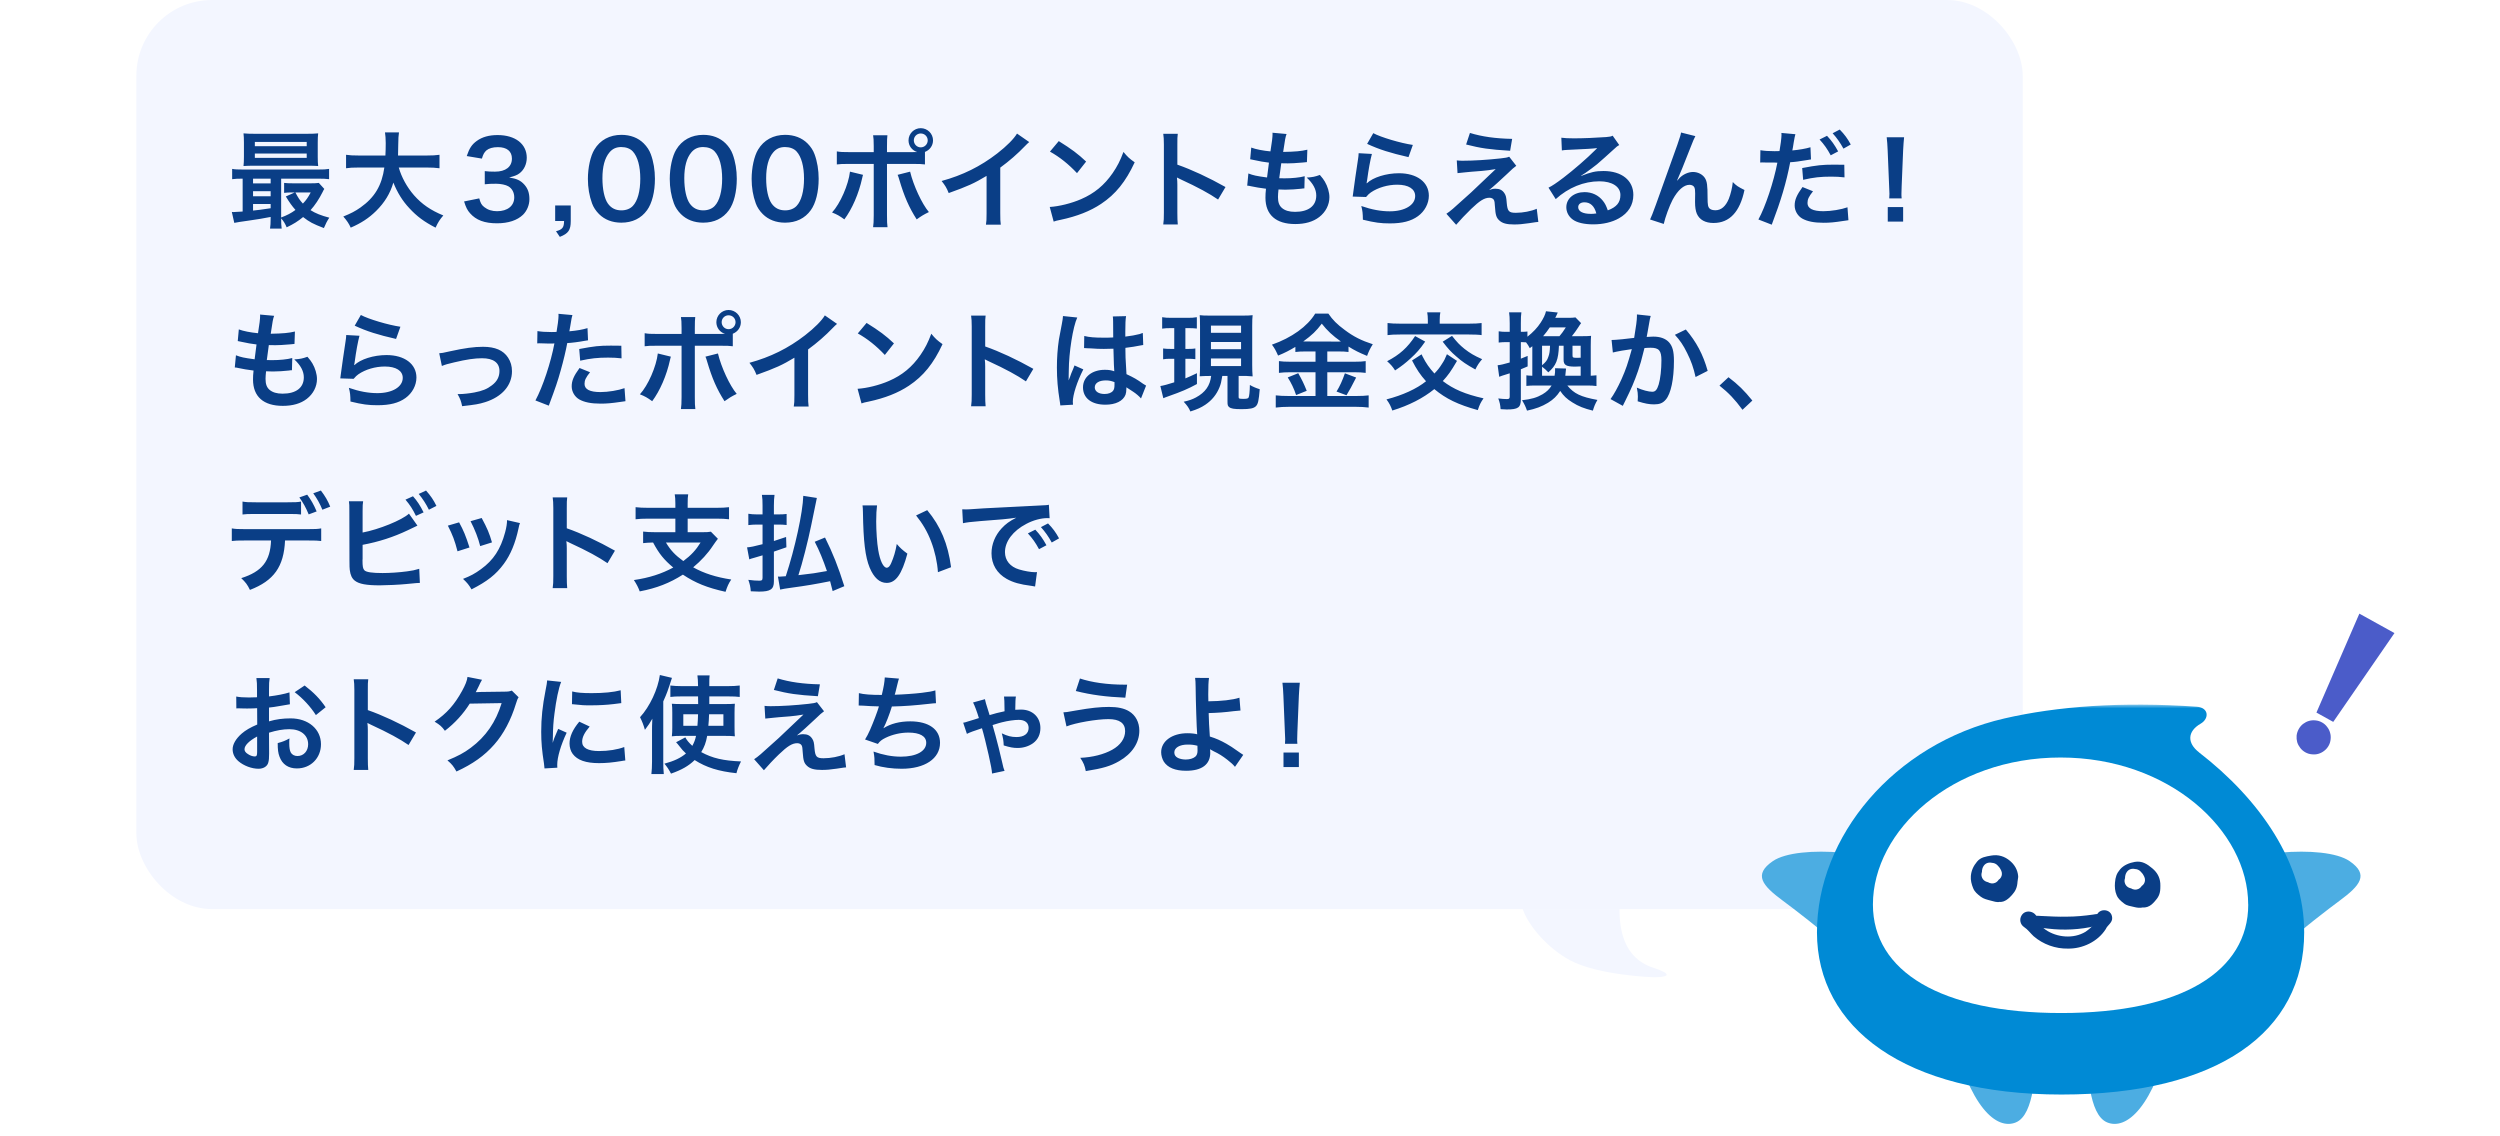 <svg width="330" height="150" viewBox="0 0 330 150" fill="none" xmlns="http://www.w3.org/2000/svg">
<rect x="0" y="0" width="330" height="150" fill="#333333" stroke="none"/>
<g clip-path="url(#clip0_418_2819)">
<rect width="330" height="150" fill="white"/>
<rect x="18" width="249" height="120" rx="10" fill="#F3F6FF"/>
<path d="M35.726 28.762V28.636C34.396 28.888 34.396 28.888 32.884 29.112C31.764 29.266 31.274 29.35 30.924 29.42L30.602 27.978C30.7 27.992 30.756 27.992 30.826 27.992C31.05 27.992 31.442 27.964 32.03 27.922V23.582C31.414 23.582 31.064 23.596 30.644 23.652V22.294C31.022 22.364 31.386 22.378 32.086 22.378H41.984C42.698 22.378 43.048 22.364 43.44 22.294V23.652C42.992 23.596 42.656 23.582 41.97 23.582H37.112V28.706C37.84 28.44 38.47 28.118 39.002 27.712C38.512 27.152 38.232 26.76 37.728 25.934L38.918 25.402H38.554C38.106 25.402 37.854 25.416 37.504 25.458V24.142C37.826 24.184 38.106 24.198 38.68 24.198H41.032C41.508 24.198 41.858 24.184 42.082 24.142L42.81 24.94C42.712 25.08 42.684 25.136 42.586 25.346C42.124 26.27 41.564 27.11 40.99 27.74C41.62 28.146 42.39 28.454 43.468 28.734C43.188 29.154 42.964 29.588 42.754 30.106C41.27 29.532 40.878 29.322 40.01 28.65C39.31 29.224 38.75 29.574 37.84 30.008C37.658 29.56 37.42 29.154 37.112 28.832C37.112 29.406 37.126 29.812 37.182 30.176H35.642C35.698 29.84 35.726 29.462 35.726 28.762ZM35.726 27.488V26.928H33.402V27.796C34.088 27.726 34.41 27.684 35.726 27.488ZM35.726 25.906V25.234H33.402V25.906H35.726ZM35.726 24.212V23.582H33.402V24.212H35.726ZM41.018 25.402H38.988C39.366 26.116 39.562 26.424 39.982 26.872C40.416 26.424 40.654 26.074 41.018 25.402ZM41.942 18.822V20.698C41.942 21.244 41.956 21.58 41.998 21.916C41.676 21.888 41.172 21.874 40.696 21.874H33.584C32.954 21.874 32.576 21.888 32.142 21.916C32.184 21.566 32.198 21.216 32.198 20.712V18.822C32.198 18.304 32.184 17.954 32.142 17.604C32.604 17.646 32.982 17.66 33.626 17.66H40.514C41.158 17.66 41.522 17.646 41.998 17.604C41.956 17.94 41.942 18.276 41.942 18.822ZM33.64 18.738V19.298H40.486V18.738H33.64ZM33.64 20.264V20.838H40.486V20.264H33.64ZM56.264 22.112H52.638C52.988 23.372 53.73 24.73 54.654 25.78C55.69 26.956 56.852 27.754 58.518 28.44C58.042 29 57.846 29.294 57.496 30.05C55.998 29.28 55.032 28.566 54.038 27.488C53.128 26.522 52.442 25.402 51.924 24.1C51.504 25.542 50.762 26.746 49.642 27.852C48.69 28.79 47.682 29.448 46.296 30.05C46.058 29.518 45.764 29.084 45.316 28.58C46.324 28.174 46.884 27.88 47.584 27.39C49.46 26.06 50.398 24.492 50.734 22.112H47.43C46.548 22.112 46.142 22.14 45.68 22.21V20.432C46.114 20.502 46.618 20.53 47.444 20.53H50.874C50.902 19.83 50.916 19.606 50.916 18.878C50.916 18.29 50.874 17.87 50.818 17.478H52.666C52.596 17.968 52.582 18.178 52.568 19.116C52.568 19.69 52.554 20.012 52.54 20.53H56.25C57.048 20.53 57.538 20.502 58.014 20.432V22.21C57.454 22.14 57.034 22.112 56.264 22.112ZM61.259 26.592L63.261 26.186C63.443 26.844 63.569 27.054 63.919 27.334C64.381 27.698 64.941 27.88 65.613 27.88C66.999 27.88 67.881 27.166 67.881 26.06C67.881 25.416 67.601 24.884 67.097 24.59C66.761 24.394 66.103 24.254 65.487 24.254C64.871 24.254 64.465 24.268 63.989 24.324V22.588C64.437 22.644 64.745 22.658 65.347 22.658C66.747 22.658 67.573 22.014 67.573 20.936C67.573 19.97 66.915 19.424 65.725 19.424C65.039 19.424 64.535 19.578 64.199 19.858C63.919 20.124 63.779 20.362 63.611 20.936L61.609 20.6C61.959 19.564 62.281 19.074 62.939 18.598C63.653 18.08 64.563 17.828 65.683 17.828C68.021 17.828 69.533 19.004 69.533 20.824C69.533 21.664 69.169 22.434 68.567 22.882C68.259 23.12 67.951 23.232 67.209 23.428C68.203 23.582 68.721 23.82 69.211 24.366C69.673 24.884 69.883 25.472 69.883 26.298C69.883 27.054 69.561 27.824 69.043 28.342C68.273 29.084 67.097 29.476 65.599 29.476C63.961 29.476 62.841 29.056 62.043 28.146C61.693 27.754 61.511 27.39 61.259 26.592ZM75.34 27.124V29.168C75.34 30.372 75.032 30.82 73.898 31.268L73.394 30.526C74.248 30.288 74.444 30.036 74.458 29.168H73.282V27.124H75.34ZM82.012 29.392C80.822 29.392 79.814 29 79.072 28.258C78.652 27.838 78.33 27.348 78.148 26.844C77.784 25.85 77.602 24.758 77.602 23.624C77.602 22.14 77.938 20.6 78.456 19.746C79.212 18.486 80.472 17.8 82.026 17.8C83.216 17.8 84.238 18.192 84.98 18.934C85.4 19.354 85.722 19.844 85.904 20.348C86.268 21.328 86.45 22.448 86.45 23.596C86.45 25.318 86.072 26.83 85.414 27.74C84.63 28.832 83.468 29.392 82.012 29.392ZM82.026 27.768C82.642 27.768 83.188 27.558 83.538 27.18C84.168 26.522 84.518 25.22 84.518 23.582C84.518 21.958 84.168 20.684 83.538 19.998C83.202 19.62 82.642 19.41 82.012 19.41C81.34 19.41 80.85 19.634 80.444 20.124C79.828 20.852 79.52 22 79.52 23.526C79.52 24.996 79.786 26.214 80.234 26.858C80.668 27.474 81.256 27.768 82.026 27.768ZM92.818 29.392C91.628 29.392 90.62 29 89.878 28.258C89.458 27.838 89.136 27.348 88.954 26.844C88.59 25.85 88.408 24.758 88.408 23.624C88.408 22.14 88.744 20.6 89.262 19.746C90.018 18.486 91.278 17.8 92.832 17.8C94.022 17.8 95.044 18.192 95.786 18.934C96.206 19.354 96.528 19.844 96.71 20.348C97.074 21.328 97.256 22.448 97.256 23.596C97.256 25.318 96.878 26.83 96.22 27.74C95.436 28.832 94.274 29.392 92.818 29.392ZM92.832 27.768C93.448 27.768 93.994 27.558 94.344 27.18C94.974 26.522 95.324 25.22 95.324 23.582C95.324 21.958 94.974 20.684 94.344 19.998C94.008 19.62 93.448 19.41 92.818 19.41C92.146 19.41 91.656 19.634 91.25 20.124C90.634 20.852 90.326 22 90.326 23.526C90.326 24.996 90.592 26.214 91.04 26.858C91.474 27.474 92.062 27.768 92.832 27.768ZM103.625 29.392C102.435 29.392 101.427 29 100.685 28.258C100.265 27.838 99.943 27.348 99.761 26.844C99.397 25.85 99.215 24.758 99.215 23.624C99.215 22.14 99.551 20.6 100.069 19.746C100.825 18.486 102.085 17.8 103.639 17.8C104.829 17.8 105.851 18.192 106.593 18.934C107.013 19.354 107.335 19.844 107.517 20.348C107.881 21.328 108.063 22.448 108.063 23.596C108.063 25.318 107.685 26.83 107.027 27.74C106.243 28.832 105.081 29.392 103.625 29.392ZM103.639 27.768C104.255 27.768 104.801 27.558 105.151 27.18C105.781 26.522 106.131 25.22 106.131 23.582C106.131 21.958 105.781 20.684 105.151 19.998C104.815 19.62 104.255 19.41 103.625 19.41C102.953 19.41 102.463 19.634 102.057 20.124C101.441 20.852 101.133 22 101.133 23.526C101.133 24.996 101.399 26.214 101.847 26.858C102.281 27.474 102.869 27.768 103.639 27.768ZM117.083 20.082H120.289C120.583 20.082 120.723 20.082 121.059 20.068C120.373 19.844 119.925 19.242 119.925 18.528C119.925 17.646 120.653 16.918 121.535 16.918C122.431 16.918 123.159 17.646 123.159 18.528C123.159 19.214 122.739 19.802 122.095 20.054V21.706C121.633 21.65 121.423 21.636 120.317 21.636H117.083V28.426C117.083 29.196 117.097 29.616 117.153 29.994H115.249C115.305 29.616 115.333 29.196 115.333 28.412V21.636H112.225C111.133 21.636 110.923 21.65 110.461 21.706V19.984C110.951 20.068 111.217 20.082 112.253 20.082H115.333V19.298C115.333 18.5 115.305 18.192 115.249 17.856H117.139C117.097 18.234 117.083 18.444 117.083 19.34V20.082ZM121.535 17.618C121.031 17.618 120.625 18.024 120.625 18.528C120.625 19.032 121.031 19.452 121.535 19.452C122.053 19.452 122.459 19.032 122.459 18.528C122.459 18.024 122.053 17.618 121.535 17.618ZM112.197 22.658L113.919 23.078C113.891 23.162 113.877 23.246 113.863 23.274C113.863 23.302 113.835 23.386 113.807 23.512C113.359 25.57 112.477 27.586 111.455 28.958C110.797 28.482 110.503 28.314 109.831 28.048C110.909 26.886 112.001 24.38 112.197 22.658ZM118.483 23.078L120.135 22.658C120.569 24.478 121.689 26.9 122.613 27.992C121.899 28.342 121.633 28.51 121.003 28.958C119.995 27.39 119.365 25.948 118.707 23.722C118.595 23.344 118.581 23.288 118.483 23.078ZM134.246 17.632L135.856 18.752C135.618 18.962 135.548 19.018 135.338 19.242C134.288 20.334 133.238 21.244 132.034 22.126V28.104C132.034 28.874 132.048 29.28 132.104 29.658H130.144C130.214 29.252 130.228 28.972 130.228 28.146V23.218C128.59 24.198 127.806 24.562 125.23 25.486C124.936 24.758 124.782 24.52 124.292 23.89C127.064 23.134 129.416 21.972 131.642 20.25C132.888 19.284 133.84 18.318 134.246 17.632ZM138.594 20.012L139.756 18.626C141.422 19.662 142.29 20.306 143.368 21.328L142.164 22.854C141.044 21.664 139.896 20.74 138.594 20.012ZM139.084 29.252L138.566 27.32C139.77 27.25 141.436 26.844 142.71 26.284C144.46 25.528 145.762 24.45 146.868 22.854C147.484 21.958 147.876 21.188 148.296 20.054C148.842 20.712 149.066 20.922 149.78 21.426C148.59 23.988 147.26 25.64 145.342 26.914C143.914 27.866 142.178 28.552 140.008 29.014C139.448 29.126 139.406 29.14 139.084 29.252ZM155.467 29.63H153.549C153.619 29.182 153.633 28.804 153.633 28.062V19.088C153.633 18.402 153.605 18.038 153.549 17.66H155.467C155.411 18.08 155.411 18.262 155.411 19.13V21.734C157.329 22.406 159.527 23.428 161.767 24.688L160.787 26.34C159.625 25.542 158.169 24.744 155.831 23.666C155.509 23.512 155.467 23.498 155.355 23.428C155.397 23.82 155.411 23.988 155.411 24.38V28.076C155.411 28.804 155.425 29.168 155.467 29.63ZM164.632 24.506L164.786 22.896C165.43 23.148 165.822 23.232 167.25 23.428C167.306 22.924 167.432 21.986 167.502 21.468C166.676 21.356 166.452 21.328 165.5 21.118C165.304 21.076 165.234 21.062 165.024 21.02L165.164 19.48C165.752 19.704 166.746 19.9 167.698 19.984C167.894 18.808 167.978 18.08 167.978 17.66C167.978 17.618 167.978 17.59 167.964 17.52L169.826 17.688C169.672 18.122 169.63 18.332 169.378 20.054C170.96 20.026 171.772 19.956 172.57 19.76L172.514 21.398C172.332 21.412 172.262 21.426 171.954 21.454C170.946 21.538 170.498 21.566 169.994 21.566C169.854 21.566 169.728 21.566 169.126 21.552C168.986 22.574 168.944 22.854 168.86 23.526C169.28 23.54 169.392 23.54 169.546 23.54C170.54 23.54 171.548 23.442 172.22 23.26L172.178 24.87C172.038 24.87 171.996 24.87 171.758 24.912C171.142 24.982 170.316 25.038 169.658 25.038C169.434 25.038 169.308 25.038 168.762 25.01C168.72 25.388 168.692 25.752 168.692 26.004C168.692 26.69 168.846 27.124 169.21 27.446C169.616 27.796 170.176 27.964 170.946 27.964C172.724 27.964 173.746 27.18 173.746 25.808C173.746 24.996 173.326 24.212 172.486 23.442C173.27 23.386 173.564 23.33 174.222 23.092C174.572 23.498 174.726 23.708 174.88 23.974C175.244 24.59 175.482 25.388 175.482 26.032C175.482 27.026 174.992 27.992 174.138 28.65C173.34 29.266 172.29 29.574 170.974 29.574C168.426 29.574 167.04 28.356 167.04 26.102C167.04 25.738 167.054 25.388 167.11 24.912C166.27 24.8 165.724 24.716 165.164 24.59C164.87 24.52 164.828 24.52 164.632 24.506ZM180.461 18.99L181.273 17.576C182.239 18.108 184.913 18.906 186.495 19.13L185.921 20.74C183.527 20.194 182.057 19.732 180.461 18.99ZM179.341 20.222L181.091 20.32C180.881 21.09 180.643 22.392 180.461 23.764C180.433 23.96 180.433 23.96 180.391 24.17L180.419 24.198C181.231 23.414 182.967 22.868 184.661 22.868C187.041 22.868 188.609 24.044 188.609 25.836C188.609 26.858 188.063 27.894 187.167 28.538C186.257 29.196 185.095 29.49 183.471 29.49C182.267 29.49 181.497 29.392 179.901 29C179.887 28.132 179.859 27.852 179.691 27.194C181.063 27.67 182.267 27.894 183.457 27.894C185.431 27.894 186.803 27.068 186.803 25.878C186.803 24.94 185.921 24.38 184.437 24.38C183.191 24.38 181.889 24.758 180.951 25.402C180.699 25.584 180.615 25.668 180.321 26.004L178.557 25.948C178.599 25.696 178.599 25.64 178.669 25.108C178.781 24.24 179.005 22.686 179.257 21.034C179.313 20.698 179.327 20.53 179.341 20.222ZM193.527 19.074L194.031 17.548C195.613 18.038 197.433 18.29 199.603 18.332L199.337 19.9C196.551 19.732 195.459 19.564 193.527 19.074ZM192.393 22.854L192.295 21.174C192.673 21.216 192.813 21.216 193.121 21.216C194.479 21.216 196.341 21.104 198.091 20.908C198.721 20.838 198.973 20.796 199.211 20.684L200.149 21.888C199.883 22.07 199.589 22.322 198.959 22.938C198.203 23.666 196.999 24.744 196.565 25.08C196.915 24.954 197.097 24.912 197.419 24.912C197.951 24.912 198.315 25.094 198.581 25.5C198.777 25.808 198.833 26.004 198.889 26.788C198.987 27.894 199.169 28.09 200.093 28.09C201.031 28.09 202.123 27.88 202.851 27.558L203.061 29.294C202.823 29.308 202.739 29.322 201.829 29.462C200.975 29.588 200.471 29.63 199.869 29.63C198.875 29.63 198.315 29.476 197.909 29.098C197.517 28.734 197.405 28.398 197.335 27.292C197.307 26.76 197.279 26.564 197.195 26.396C197.097 26.214 196.873 26.102 196.607 26.102C195.949 26.102 195.319 26.494 194.185 27.586C193.471 28.272 192.715 29.084 192.211 29.672L190.923 28.216C191.539 27.796 191.539 27.796 194.171 25.416C194.493 25.122 194.745 24.884 195.795 23.876C196.173 23.512 196.719 22.994 197.433 22.322C196.635 22.448 196.271 22.504 195.613 22.56C195.417 22.574 195.417 22.574 194.199 22.672C193.933 22.7 193.933 22.7 193.471 22.742C192.953 22.784 192.855 22.798 192.393 22.854ZM208.7 23.19L208.728 23.218C210.002 22.714 210.618 22.574 211.668 22.574C214.062 22.574 215.602 23.806 215.602 25.724C215.602 27.054 214.944 28.118 213.698 28.818C212.788 29.336 211.598 29.616 210.31 29.616C209.134 29.616 208.154 29.392 207.594 28.972C207.062 28.58 206.754 27.992 206.754 27.362C206.754 26.2 207.762 25.36 209.162 25.36C210.142 25.36 210.996 25.766 211.584 26.508C211.864 26.858 212.018 27.166 212.228 27.768C213.39 27.334 213.894 26.732 213.894 25.738C213.894 24.646 212.816 23.932 211.122 23.932C209.078 23.932 207.034 24.758 205.354 26.284L204.402 24.772C204.892 24.534 205.452 24.156 206.376 23.456C207.678 22.462 209.498 20.894 210.562 19.816C210.59 19.788 210.73 19.648 210.814 19.564L210.8 19.55C210.268 19.62 209.372 19.676 206.838 19.788C206.53 19.802 206.432 19.816 206.166 19.858L206.096 18.178C206.572 18.234 206.978 18.262 207.748 18.262C208.938 18.262 210.646 18.192 212.004 18.094C212.494 18.052 212.648 18.024 212.872 17.912L213.74 19.144C213.502 19.27 213.404 19.354 213.012 19.718C212.312 20.362 211.29 21.272 210.814 21.678C210.562 21.888 209.554 22.644 209.274 22.826C208.924 23.064 208.924 23.064 208.7 23.19ZM210.716 28.174C210.464 27.208 209.932 26.704 209.148 26.704C208.644 26.704 208.322 26.956 208.322 27.348C208.322 27.908 208.952 28.23 209.988 28.23C210.254 28.23 210.324 28.23 210.716 28.174ZM221.38 23.806L221.408 23.834C221.492 23.736 221.492 23.736 221.674 23.526C222.122 23.036 222.85 22.7 223.48 22.7C224.124 22.7 224.74 23.022 225.048 23.498C225.328 23.946 225.398 24.45 225.398 26.06C225.398 27.068 225.454 27.348 225.706 27.558C225.86 27.684 226.112 27.754 226.448 27.754C227.19 27.754 227.792 27.236 228.198 26.256C228.45 25.626 228.66 24.758 228.73 24.03C229.192 24.506 229.402 24.646 230.27 25.08C229.668 27.978 228.296 29.434 226.182 29.434C225.104 29.434 224.334 29.014 223.984 28.216C223.83 27.852 223.746 27.348 223.746 26.662C223.746 26.648 223.746 26.578 223.746 26.522C223.76 26.018 223.76 25.682 223.76 25.542C223.76 25.108 223.732 24.898 223.648 24.716C223.55 24.52 223.298 24.394 223.018 24.394C222.262 24.394 221.478 25.094 220.792 26.354C220.372 27.152 219.798 28.706 219.616 29.56L217.81 28.972C218.006 28.566 218.132 28.23 218.58 27.012C221.8 18.066 221.8 18.066 221.898 17.492L223.788 17.968C223.592 18.346 223.522 18.5 223.102 19.578C222.304 21.622 221.688 23.148 221.38 23.806ZM232.345 21.454L232.373 19.83C232.877 19.914 233.437 19.956 234.249 19.956C234.417 19.956 234.571 19.956 234.893 19.942C235.019 19.27 235.159 18.192 235.159 17.8C235.159 17.744 235.159 17.66 235.145 17.548L236.993 17.716C236.909 18.024 236.895 18.094 236.769 18.808C236.741 18.976 236.713 19.172 236.671 19.424C236.657 19.494 236.629 19.606 236.587 19.858C237.497 19.774 238.323 19.634 238.981 19.438L239.051 21.048C238.981 21.062 238.939 21.062 238.925 21.062L238.603 21.118C237.665 21.286 236.643 21.412 236.307 21.412C235.789 24.114 235.089 26.452 233.871 29.658L232.107 28.972C233.017 27.348 234.137 23.974 234.613 21.468C234.543 21.468 234.487 21.468 234.473 21.468L234.165 21.454H233.493C233.479 21.454 233.353 21.454 233.171 21.454C232.975 21.44 232.723 21.44 232.611 21.44C232.541 21.44 232.471 21.44 232.345 21.454ZM240.185 18.416L241.165 17.926C241.781 18.584 242.159 19.116 242.635 19.984L241.655 20.502C241.193 19.648 240.801 19.088 240.185 18.416ZM243.447 21.748L243.475 23.414C242.803 23.344 242.411 23.316 241.711 23.316C240.325 23.316 239.401 23.414 238.015 23.736L237.889 22.182C239.863 21.804 240.549 21.734 242.061 21.734C242.481 21.734 242.803 21.734 243.447 21.748ZM237.931 24.688L239.317 25.248C238.757 25.962 238.589 26.298 238.589 26.802C238.589 27.516 239.289 27.88 240.689 27.88C241.711 27.88 243.055 27.656 243.867 27.362L243.993 29.07C243.741 29.098 243.671 29.112 243.307 29.168C242.145 29.35 241.529 29.406 240.703 29.406C239.457 29.406 238.561 29.224 237.889 28.846C237.287 28.496 236.895 27.824 236.895 27.124C236.895 26.382 237.161 25.752 237.931 24.688ZM244.301 19.074L243.335 19.62C242.915 18.85 242.453 18.192 241.907 17.59L242.845 17.1C243.475 17.744 243.867 18.276 244.301 19.074ZM251.018 26.186H249.38C249.394 25.892 249.408 25.752 249.408 25.584C249.408 25.43 249.408 25.43 249.366 24.59L249.17 19.83C249.142 19.214 249.1 18.514 249.044 18.122H251.34C251.298 18.5 251.242 19.228 251.214 19.83L251.018 24.59C250.99 25.402 250.99 25.402 250.99 25.598C250.99 25.766 250.99 25.906 251.018 26.186ZM251.214 29.252H249.184V27.334H251.214V29.252ZM30.991 48.506L31.145 46.896C31.789 47.148 32.181 47.232 33.609 47.428C33.665 46.924 33.791 45.986 33.861 45.468C33.035 45.356 32.811 45.328 31.859 45.118C31.663 45.076 31.593 45.062 31.383 45.02L31.523 43.48C32.111 43.704 33.105 43.9 34.057 43.984C34.253 42.808 34.337 42.08 34.337 41.66C34.337 41.618 34.337 41.59 34.323 41.52L36.185 41.688C36.031 42.122 35.989 42.332 35.737 44.054C37.319 44.026 38.131 43.956 38.929 43.76L38.873 45.398C38.691 45.412 38.621 45.426 38.313 45.454C37.305 45.538 36.857 45.566 36.353 45.566C36.213 45.566 36.087 45.566 35.485 45.552C35.345 46.574 35.303 46.854 35.219 47.526C35.639 47.54 35.751 47.54 35.905 47.54C36.899 47.54 37.907 47.442 38.579 47.26L38.537 48.87C38.397 48.87 38.355 48.87 38.117 48.912C37.501 48.982 36.675 49.038 36.017 49.038C35.793 49.038 35.667 49.038 35.121 49.01C35.079 49.388 35.051 49.752 35.051 50.004C35.051 50.69 35.205 51.124 35.569 51.446C35.975 51.796 36.535 51.964 37.305 51.964C39.083 51.964 40.105 51.18 40.105 49.808C40.105 48.996 39.685 48.212 38.845 47.442C39.629 47.386 39.923 47.33 40.581 47.092C40.931 47.498 41.085 47.708 41.239 47.974C41.603 48.59 41.841 49.388 41.841 50.032C41.841 51.026 41.351 51.992 40.497 52.65C39.699 53.266 38.649 53.574 37.333 53.574C34.785 53.574 33.399 52.356 33.399 50.102C33.399 49.738 33.413 49.388 33.469 48.912C32.629 48.8 32.083 48.716 31.523 48.59C31.229 48.52 31.187 48.52 30.991 48.506ZM46.821 42.99L47.633 41.576C48.599 42.108 51.273 42.906 52.855 43.13L52.281 44.74C49.887 44.194 48.417 43.732 46.821 42.99ZM45.701 44.222L47.451 44.32C47.241 45.09 47.003 46.392 46.821 47.764C46.793 47.96 46.793 47.96 46.751 48.17L46.779 48.198C47.591 47.414 49.327 46.868 51.021 46.868C53.401 46.868 54.969 48.044 54.969 49.836C54.969 50.858 54.423 51.894 53.527 52.538C52.617 53.196 51.455 53.49 49.831 53.49C48.627 53.49 47.857 53.392 46.261 53C46.247 52.132 46.219 51.852 46.051 51.194C47.423 51.67 48.627 51.894 49.817 51.894C51.791 51.894 53.163 51.068 53.163 49.878C53.163 48.94 52.281 48.38 50.797 48.38C49.551 48.38 48.249 48.758 47.311 49.402C47.059 49.584 46.975 49.668 46.681 50.004L44.917 49.948C44.959 49.696 44.959 49.64 45.029 49.108C45.141 48.24 45.365 46.686 45.617 45.034C45.673 44.698 45.687 44.53 45.701 44.222ZM58.327 48.31L57.977 46.63C58.369 46.602 58.369 46.602 59.433 46.364C61.337 45.944 62.597 45.776 63.759 45.776C65.355 45.776 66.433 46.238 67.063 47.204C67.413 47.736 67.581 48.324 67.581 49.01C67.581 50.872 66.265 52.384 64.039 53.084C63.171 53.35 62.821 53.406 61.001 53.616C60.861 52.916 60.749 52.65 60.399 52.02C60.497 52.02 60.553 52.02 60.609 52.02C61.127 52.02 61.911 51.936 62.597 51.81C63.689 51.6 64.305 51.348 64.935 50.858C65.607 50.354 65.929 49.738 65.929 48.968C65.929 47.876 65.117 47.288 63.633 47.288C62.667 47.288 61.589 47.442 59.951 47.834C59.055 48.044 58.803 48.114 58.327 48.31ZM70.914 45.328L70.942 43.704C71.446 43.788 72.006 43.83 72.818 43.83C72.986 43.83 73.14 43.83 73.462 43.816C73.588 43.144 73.728 42.066 73.728 41.674C73.728 41.618 73.728 41.534 73.714 41.422L75.562 41.59C75.464 41.912 75.464 41.912 75.296 42.934C75.226 43.326 75.212 43.41 75.156 43.732C76.192 43.634 76.85 43.522 77.55 43.312L77.62 44.922C77.508 44.936 77.508 44.936 77.172 44.992C76.458 45.132 75.338 45.272 74.876 45.286C74.722 46.154 74.372 47.638 74.008 48.912C73.602 50.368 73.364 51.068 72.44 53.546L70.676 52.86C71.642 51.082 72.72 47.82 73.182 45.328C73.084 45.342 73.028 45.342 73 45.342H72.188C72.118 45.342 71.978 45.342 71.74 45.328C71.488 45.314 71.292 45.314 71.18 45.314C71.11 45.314 71.04 45.314 70.914 45.328ZM82.016 45.636L82.044 47.302C81.372 47.232 80.98 47.204 80.28 47.204C78.894 47.204 77.97 47.302 76.584 47.61L76.458 46.07C78.446 45.692 79.118 45.622 80.63 45.622C81.008 45.622 81.134 45.622 82.016 45.636ZM76.5 48.576L77.886 49.136C77.326 49.836 77.158 50.186 77.158 50.676C77.158 51.39 77.858 51.754 79.258 51.754C80.28 51.754 81.624 51.53 82.436 51.236L82.562 52.958C82.31 52.986 82.198 53 81.876 53.056C80.714 53.224 80.098 53.28 79.272 53.28C78.026 53.28 77.13 53.098 76.458 52.72C75.856 52.37 75.464 51.698 75.464 50.998C75.464 50.256 75.73 49.626 76.5 48.576ZM91.717 44.082H94.923C95.217 44.082 95.357 44.082 95.693 44.068C95.007 43.844 94.559 43.242 94.559 42.528C94.559 41.646 95.287 40.918 96.169 40.918C97.065 40.918 97.793 41.646 97.793 42.528C97.793 43.214 97.373 43.802 96.729 44.054V45.706C96.267 45.65 96.057 45.636 94.951 45.636H91.717V52.426C91.717 53.196 91.731 53.616 91.787 53.994H89.883C89.939 53.616 89.967 53.196 89.967 52.412V45.636H86.859C85.767 45.636 85.557 45.65 85.095 45.706V43.984C85.585 44.068 85.851 44.082 86.887 44.082H89.967V43.298C89.967 42.5 89.939 42.192 89.883 41.856H91.773C91.731 42.234 91.717 42.444 91.717 43.34V44.082ZM96.169 41.618C95.665 41.618 95.259 42.024 95.259 42.528C95.259 43.032 95.665 43.452 96.169 43.452C96.687 43.452 97.093 43.032 97.093 42.528C97.093 42.024 96.687 41.618 96.169 41.618ZM86.831 46.658L88.553 47.078C88.525 47.162 88.511 47.246 88.497 47.274C88.497 47.302 88.469 47.386 88.441 47.512C87.993 49.57 87.111 51.586 86.089 52.958C85.431 52.482 85.137 52.314 84.465 52.048C85.543 50.886 86.635 48.38 86.831 46.658ZM93.117 47.078L94.769 46.658C95.203 48.478 96.323 50.9 97.247 51.992C96.533 52.342 96.267 52.51 95.637 52.958C94.629 51.39 93.999 49.948 93.341 47.722C93.229 47.344 93.215 47.288 93.117 47.078ZM108.88 41.632L110.49 42.752C110.252 42.962 110.182 43.018 109.972 43.242C108.922 44.334 107.872 45.244 106.668 46.126V52.104C106.668 52.874 106.682 53.28 106.738 53.658H104.778C104.848 53.252 104.862 52.972 104.862 52.146V47.218C103.224 48.198 102.44 48.562 99.864 49.486C99.57 48.758 99.416 48.52 98.926 47.89C101.698 47.134 104.05 45.972 106.276 44.25C107.522 43.284 108.474 42.318 108.88 41.632ZM113.228 44.012L114.39 42.626C116.056 43.662 116.924 44.306 118.002 45.328L116.798 46.854C115.678 45.664 114.53 44.74 113.228 44.012ZM113.718 53.252L113.2 51.32C114.404 51.25 116.07 50.844 117.344 50.284C119.094 49.528 120.396 48.45 121.502 46.854C122.118 45.958 122.51 45.188 122.93 44.054C123.476 44.712 123.7 44.922 124.414 45.426C123.224 47.988 121.894 49.64 119.976 50.914C118.548 51.866 116.812 52.552 114.642 53.014C114.082 53.126 114.04 53.14 113.718 53.252ZM130.102 53.63H128.184C128.254 53.182 128.268 52.804 128.268 52.062V43.088C128.268 42.402 128.24 42.038 128.184 41.66H130.102C130.046 42.08 130.046 42.262 130.046 43.13V45.734C131.964 46.406 134.162 47.428 136.402 48.688L135.422 50.34C134.26 49.542 132.804 48.744 130.466 47.666C130.144 47.512 130.102 47.498 129.99 47.428C130.032 47.82 130.046 47.988 130.046 48.38V52.076C130.046 52.804 130.06 53.168 130.102 53.63ZM143.095 45.958L143.123 44.348C143.781 44.516 144.509 44.572 145.657 44.572C146.147 44.572 146.455 44.572 146.945 44.544C146.945 43.718 146.931 43.018 146.931 42.444C146.931 42.136 146.917 41.926 146.889 41.772L148.639 41.73C148.569 42.122 148.541 42.794 148.541 43.788C148.541 43.942 148.541 44.152 148.541 44.432C149.269 44.348 149.885 44.236 150.431 44.096C150.515 44.068 150.515 44.068 150.739 43.984L150.851 43.956L150.907 45.538C150.767 45.552 150.753 45.552 150.501 45.608C150.025 45.706 149.297 45.832 148.555 45.916C148.555 46.042 148.555 46.042 148.555 46.224C148.555 47.008 148.555 47.036 148.695 49.388C149.703 49.864 150.053 50.06 150.893 50.662C151.075 50.788 151.145 50.83 151.285 50.9L150.613 52.594C150.375 52.314 149.955 51.95 149.563 51.698C149.087 51.39 148.765 51.18 148.681 51.124C148.681 51.208 148.681 51.236 148.681 51.32C148.681 51.628 148.639 51.908 148.569 52.104C148.247 52.93 147.267 53.42 145.909 53.42C144.075 53.42 142.955 52.552 142.955 51.124C142.955 49.766 144.145 48.814 145.839 48.814C146.357 48.814 146.707 48.87 147.085 49.01C147.043 48.66 147.029 47.974 146.973 46.028C146.413 46.042 146.077 46.056 145.713 46.056C145.195 46.056 144.635 46.042 143.977 45.986C143.781 45.986 143.627 45.972 143.557 45.972C143.431 45.958 143.347 45.958 143.319 45.958C143.249 45.944 143.207 45.944 143.179 45.944C143.165 45.944 143.137 45.944 143.095 45.958ZM147.113 50.438C146.651 50.27 146.385 50.214 145.965 50.214C145.069 50.214 144.509 50.564 144.509 51.138C144.509 51.656 145.013 52.006 145.797 52.006C146.315 52.006 146.721 51.852 146.931 51.572C147.057 51.404 147.113 51.194 147.113 50.816C147.113 50.662 147.113 50.438 147.113 50.438ZM141.639 53.42L139.959 53.518C139.945 53.378 139.945 53.294 139.889 52.972C139.623 51.334 139.511 49.99 139.511 48.52C139.511 47.26 139.595 46.028 139.777 44.81C139.847 44.39 139.847 44.39 140.155 42.808C140.253 42.318 140.309 41.912 140.309 41.772C140.309 41.758 140.309 41.744 140.309 41.716L142.199 41.912C141.625 43.13 141.093 46.504 141.079 48.94C141.065 49.444 141.065 49.444 141.065 49.668C141.065 49.766 141.065 49.766 141.065 49.892C141.065 50.004 141.065 50.032 141.051 50.186H141.065C141.135 50.032 141.135 50.032 141.233 49.78C141.261 49.682 141.331 49.528 141.401 49.304C141.527 49.01 141.527 49.01 141.667 48.674C141.695 48.632 141.709 48.59 141.835 48.24L142.997 48.758C142.171 50.382 141.611 52.118 141.611 53.042C141.611 53.14 141.611 53.154 141.639 53.42ZM159.873 49.626H159.677C159.173 49.626 158.935 49.64 158.361 49.668C158.389 49.206 158.403 48.814 158.403 48.254V43.018C158.403 42.262 158.389 42.01 158.361 41.604C158.725 41.646 159.005 41.66 159.719 41.66H164.003C164.661 41.66 164.969 41.646 165.347 41.604C165.305 41.968 165.291 42.332 165.291 43.018V48.17C165.291 48.786 165.305 49.206 165.347 49.682C165.053 49.654 164.675 49.626 164.521 49.626H163.499V52.412C163.499 52.622 163.569 52.65 164.157 52.65C164.535 52.65 164.731 52.608 164.801 52.496C164.899 52.37 164.969 51.698 164.983 50.816C165.389 51.054 165.823 51.236 166.285 51.376C166.159 52.888 166.061 53.336 165.781 53.616C165.487 53.91 164.983 54.008 163.891 54.008C162.883 54.008 162.477 53.938 162.239 53.728C162.057 53.574 162.029 53.462 162.029 52.944V49.626H161.343C161.203 50.48 161.147 50.676 160.979 51.11C160.601 52.062 159.971 52.846 159.089 53.434C158.543 53.798 158.053 54.022 157.129 54.316C156.933 53.854 156.737 53.56 156.247 53.028C156.989 52.86 157.381 52.72 157.857 52.468C159.103 51.796 159.719 50.914 159.873 49.626ZM159.845 42.976V43.928H163.821V42.976H159.845ZM159.845 45.146V46.098H163.821V45.146H159.845ZM159.845 47.316V48.324H163.821V47.316H159.845ZM155.001 43.312H154.581C154.063 43.312 153.797 43.326 153.405 43.382V41.87C153.783 41.94 154.119 41.954 154.665 41.954H156.737C157.269 41.954 157.591 41.94 157.983 41.87V43.368C157.619 43.326 157.325 43.312 156.835 43.312H156.471V46.056H156.891C157.297 46.056 157.493 46.042 157.787 46V47.414C157.465 47.372 157.213 47.358 156.891 47.358H156.471V49.948C156.933 49.752 157.199 49.64 157.997 49.262V50.69C156.821 51.334 155.883 51.726 154.287 52.286C153.895 52.426 153.769 52.468 153.559 52.566L153.167 50.956C153.545 50.9 154.189 50.732 155.001 50.466V47.358H154.483C154.105 47.358 153.825 47.372 153.531 47.428V46C153.853 46.042 154.077 46.056 154.511 46.056H155.001V43.312ZM173.649 46.392H172.361C171.801 46.392 171.395 46.406 170.989 46.462V45.79C170.191 46.266 169.631 46.56 168.707 46.938C168.371 46.196 168.273 46.014 167.895 45.496C170.499 44.586 172.599 43.074 173.607 41.394H175.343C175.903 42.22 176.505 42.822 177.499 43.55C178.647 44.418 179.697 44.95 181.209 45.44C180.873 45.958 180.663 46.406 180.453 46.98C179.347 46.518 178.885 46.294 178.003 45.748V46.462C177.597 46.406 177.219 46.392 176.631 46.392H175.203V47.75H178.745C179.473 47.75 179.907 47.722 180.271 47.666V49.22C179.879 49.164 179.389 49.136 178.731 49.136H175.203V52.272H179.011C179.725 52.272 180.201 52.244 180.663 52.188V53.798C180.145 53.728 179.557 53.7 178.983 53.7H170.135C169.491 53.7 168.987 53.728 168.399 53.798V52.188C168.903 52.244 169.421 52.272 170.135 52.272H173.649V49.136H170.331C169.729 49.136 169.239 49.164 168.819 49.22V47.666C169.197 47.722 169.645 47.75 170.345 47.75H173.649V46.392ZM172.025 45.076H172.319L176.659 45.09C176.785 45.09 176.785 45.09 176.995 45.076C175.889 44.292 175.203 43.648 174.475 42.724C173.761 43.676 173.187 44.236 172.025 45.076ZM169.981 49.822L171.367 49.262C171.843 50.102 172.109 50.634 172.487 51.586L171.087 52.146C170.793 51.264 170.429 50.522 169.981 49.822ZM177.527 49.276L179.011 49.836C178.829 50.158 178.829 50.158 178.311 51.18C178.269 51.264 178.213 51.362 177.737 52.174L176.421 51.684C176.855 50.984 177.191 50.242 177.527 49.276ZM190.995 46.756L192.325 47.638C191.499 49.052 191.163 49.514 190.449 50.298C191.863 51.376 193.389 52.034 195.825 52.58C195.433 53.154 195.307 53.42 195.069 54.134C192.451 53.406 190.883 52.65 189.329 51.362C187.845 52.566 185.983 53.518 183.785 54.19C183.575 53.588 183.407 53.252 183.015 52.72C185.143 52.174 187.005 51.32 188.237 50.326C187.481 49.486 186.991 48.758 186.389 47.582L187.649 46.77C187.719 46.896 187.761 47.008 187.789 47.064C188.223 47.932 188.685 48.59 189.343 49.304C189.749 48.884 190.001 48.576 190.351 48.016C190.645 47.568 190.729 47.4 190.995 46.756ZM188.475 42.724V42.234C188.475 41.87 188.447 41.534 188.391 41.226H190.127C190.071 41.478 190.043 41.814 190.043 42.234V42.724H193.837C194.621 42.724 195.167 42.696 195.573 42.64V44.236C195.251 44.18 194.551 44.152 193.809 44.152H184.905C184.051 44.152 183.589 44.18 183.155 44.236V42.64C183.561 42.696 184.107 42.724 184.905 42.724H188.475ZM186.795 44.362L188.125 45.09C187.425 46.098 186.977 46.602 186.207 47.302C185.535 47.918 185.003 48.338 184.149 48.898C183.855 48.422 183.589 48.114 183.099 47.68C184.751 46.826 185.787 45.888 186.795 44.362ZM190.435 45.104L191.667 44.334C192.325 45.174 192.661 45.524 193.319 46.056C194.061 46.63 194.551 46.924 195.643 47.414C195.251 47.862 195.013 48.212 194.747 48.772C193.543 48.1 192.997 47.736 192.227 47.05C191.527 46.448 191.149 46.042 190.435 45.104ZM209.377 50.886H206.885C207.767 51.964 208.649 52.384 210.861 52.79C210.553 53.322 210.427 53.644 210.259 54.204C209.111 53.924 208.355 53.63 207.543 53.112C206.801 52.65 206.395 52.258 205.947 51.6C205.513 52.272 205.065 52.72 204.337 53.168C203.497 53.672 202.741 53.952 201.565 54.204C201.383 53.686 201.229 53.35 200.907 52.832C202.139 52.692 202.867 52.482 203.609 52.048C204.155 51.726 204.533 51.362 204.813 50.886H202.741C202.181 50.886 201.915 50.9 201.481 50.942V49.542C201.733 49.584 201.845 49.584 202.265 49.598V45.706C202.097 45.832 202.097 45.832 201.929 45.958C201.761 45.622 201.677 45.51 201.439 45.188C201.271 45.174 201.075 45.16 200.907 45.16H200.753V47.344C201.047 47.232 201.215 47.162 201.649 46.98V48.366C201.187 48.562 201.089 48.604 200.753 48.744V52.692C200.753 53.798 200.403 54.05 198.877 54.05C198.653 54.05 198.485 54.036 198.079 54.008C198.037 53.434 197.967 53.126 197.771 52.594C198.247 52.65 198.555 52.678 198.905 52.678C199.213 52.678 199.283 52.608 199.283 52.3V49.276C198.163 49.626 198.163 49.626 197.897 49.738L197.687 48.212C198.107 48.17 198.443 48.086 199.283 47.848V45.16H198.765C198.471 45.16 198.191 45.174 197.827 45.216V43.732C198.177 43.788 198.429 43.802 198.779 43.802H199.283V42.668C199.283 41.982 199.255 41.618 199.199 41.226H200.823C200.767 41.618 200.753 41.968 200.753 42.654V43.802H200.893C201.173 43.802 201.369 43.788 201.621 43.76V44.446C202.363 43.858 202.937 43.256 203.371 42.584C203.735 42.024 203.973 41.534 204.071 41.086L205.625 41.254C205.555 41.394 205.555 41.394 205.415 41.716C205.387 41.772 205.345 41.842 205.289 41.954H206.941C207.431 41.954 207.683 41.94 207.963 41.898L208.705 42.654C208.593 42.794 208.523 42.906 208.355 43.172C208.103 43.564 207.795 43.998 207.487 44.376H208.817C209.405 44.376 209.685 44.362 210.021 44.334C209.993 44.698 209.979 45.048 209.979 45.692V49.598C210.343 49.584 210.511 49.57 210.735 49.542V50.956C210.357 50.9 209.993 50.886 209.377 50.886ZM203.553 49.598H205.205C205.275 49.164 205.275 49.136 205.275 48.604L206.717 48.646C206.661 49.178 206.661 49.178 206.619 49.598H208.649V48.366C208.201 48.38 207.963 48.394 207.907 48.394C206.731 48.394 206.395 48.184 206.395 47.498V45.636H205.779C205.709 47.512 205.401 48.254 204.379 49.15C204.071 48.828 203.875 48.646 203.553 48.408V49.598ZM203.693 44.376H205.849C206.087 44.11 206.423 43.648 206.689 43.214H204.575C204.281 43.648 204.057 43.942 203.693 44.376ZM204.603 45.636H203.553V48.212C204.057 47.778 204.225 47.568 204.379 47.106C204.533 46.7 204.575 46.378 204.603 45.636ZM208.649 47.218V45.636H207.571V46.896C207.571 47.204 207.627 47.232 208.159 47.232C208.271 47.232 208.383 47.232 208.649 47.218ZM216.074 41.506L217.894 41.702C217.852 41.828 217.81 41.982 217.782 42.136C217.754 42.318 217.74 42.388 217.698 42.612C217.656 42.906 217.656 42.906 217.46 43.956C217.404 44.264 217.404 44.292 217.362 44.474C217.768 44.446 217.964 44.432 218.23 44.432C219.154 44.432 219.84 44.684 220.302 45.174C220.778 45.706 220.96 46.378 220.96 47.652C220.96 50.06 220.554 51.978 219.882 52.748C219.49 53.21 219.07 53.378 218.328 53.378C217.684 53.378 217.11 53.266 216.172 52.972C216.186 52.692 216.2 52.496 216.2 52.356C216.2 51.992 216.172 51.712 216.06 51.166C216.816 51.502 217.614 51.712 218.104 51.712C218.51 51.712 218.734 51.446 218.944 50.76C219.168 50.032 219.308 48.758 219.308 47.568C219.308 46.28 218.986 45.902 217.88 45.902C217.6 45.902 217.39 45.916 217.068 45.944C216.648 47.652 216.522 48.072 216.214 48.982C215.724 50.382 215.346 51.278 214.534 52.916C214.464 53.056 214.464 53.056 214.324 53.336C214.282 53.42 214.282 53.434 214.212 53.574L212.588 52.678C213.008 52.118 213.568 51.11 214.044 50.046C214.646 48.674 214.842 48.086 215.402 46.084C214.688 46.168 213.358 46.406 212.896 46.532L212.728 44.88C213.246 44.88 214.94 44.712 215.71 44.6C215.962 43.088 216.074 42.234 216.074 41.772C216.074 41.716 216.074 41.618 216.074 41.506ZM221.086 44.194L222.528 43.494C223.928 45.132 224.81 46.798 225.412 48.954L223.816 49.766C223.55 48.562 223.228 47.638 222.696 46.588C222.192 45.552 221.744 44.908 221.086 44.194ZM226.971 50.9L228.161 49.794C229.449 50.774 230.233 51.544 231.311 52.874L230.009 54.092C228.987 52.706 228.189 51.866 226.971 50.9ZM39.739 66.206V67.914C39.305 67.858 39.109 67.844 37.961 67.844H33.789C32.641 67.844 32.459 67.858 32.011 67.914V66.206C32.487 66.29 32.767 66.304 33.817 66.304H37.933C38.997 66.304 39.277 66.29 39.739 66.206ZM40.621 71.344H37.625C37.471 74.802 36.155 76.65 32.991 77.868C32.655 77.168 32.417 76.86 31.843 76.314C34.587 75.446 35.679 74.06 35.777 71.344H32.375C31.283 71.344 31.073 71.358 30.597 71.414V69.748C31.087 69.832 31.367 69.846 32.403 69.846H40.593C41.629 69.846 41.909 69.832 42.399 69.748V71.414C41.923 71.358 41.713 71.344 40.621 71.344ZM43.589 66.878L42.553 67.284C42.231 66.486 41.825 65.772 41.349 65.114L42.357 64.75C42.917 65.492 43.253 66.052 43.589 66.878ZM39.515 65.66L40.551 65.296C41.083 66.024 41.405 66.584 41.797 67.508L40.747 67.9C40.355 66.962 40.033 66.388 39.515 65.66ZM47.864 67.466V70.294C49.978 69.902 53.072 68.656 53.982 67.802L55.102 69.384C55.004 69.426 54.584 69.622 53.842 69.986C51.938 70.896 49.978 71.526 47.864 71.918V73.766C47.85 73.836 47.85 73.906 47.85 73.948C47.85 74.76 47.906 75.082 48.102 75.278C48.34 75.53 49.138 75.642 50.496 75.642C51.434 75.642 52.722 75.558 53.744 75.418C54.416 75.334 54.724 75.264 55.34 75.082L55.424 76.944C55.13 76.944 55.06 76.958 53.576 77.098C52.75 77.182 50.986 77.266 50.132 77.266C48.368 77.266 47.402 77.084 46.856 76.664C46.464 76.37 46.254 75.922 46.17 75.236C46.142 74.998 46.128 74.76 46.128 73.948L46.114 67.452C46.114 66.738 46.114 66.514 46.058 66.164H47.934C47.878 66.5 47.864 66.752 47.864 67.466ZM53.52 65.954L54.514 65.506C55.074 66.136 55.452 66.71 55.914 67.634L54.906 68.096C54.472 67.2 54.108 66.64 53.52 65.954ZM57.608 66.78L56.614 67.284C56.236 66.514 55.802 65.842 55.27 65.198L56.236 64.75C56.852 65.45 57.23 65.996 57.608 66.78ZM59.117 69.384L60.601 68.95C61.189 70.028 61.469 70.7 61.973 72.268L60.391 72.772C60.027 71.358 59.747 70.616 59.117 69.384ZM62.113 68.796L63.583 68.376C64.325 69.762 64.591 70.378 64.941 71.596L63.387 72.086C63.121 71.022 62.701 69.944 62.113 68.796ZM66.929 68.656L68.637 69.048C68.553 69.258 68.525 69.328 68.441 69.762C68.035 71.666 67.405 73.206 66.509 74.424C65.473 75.838 64.311 76.748 62.239 77.798C61.875 77.182 61.707 76.972 61.119 76.412C62.099 76.034 62.673 75.726 63.499 75.124C65.137 73.934 66.075 72.506 66.677 70.266C66.859 69.58 66.929 69.09 66.929 68.656ZM74.871 77.63H72.953C73.023 77.182 73.037 76.804 73.037 76.062V67.088C73.037 66.402 73.009 66.038 72.953 65.66H74.871C74.815 66.08 74.815 66.262 74.815 67.13V69.734C76.733 70.406 78.931 71.428 81.171 72.688L80.191 74.34C79.029 73.542 77.573 72.744 75.235 71.666C74.913 71.512 74.871 71.498 74.759 71.428C74.801 71.82 74.815 71.988 74.815 72.38V76.076C74.815 76.804 74.829 77.168 74.871 77.63ZM89.148 67.032V66.486C89.148 65.884 89.12 65.604 89.064 65.254H90.842C90.786 65.576 90.772 65.87 90.772 66.486V67.032H94.524C95.252 67.032 95.798 67.004 96.232 66.948V68.544C95.826 68.488 95.252 68.46 94.538 68.46H90.772V70.252H92.648C93.236 70.252 93.572 70.238 93.838 70.182L94.762 71.12C94.608 71.302 94.384 71.624 94.104 72.03C93.446 73.038 92.536 74.032 91.5 74.886C92.928 75.684 94.51 76.188 96.526 76.496C96.176 77.014 96.008 77.392 95.77 78.12C93.32 77.574 91.808 76.958 90.142 75.852C88.378 76.972 86.698 77.63 84.444 78.064C84.234 77.504 84.052 77.154 83.674 76.566C85.69 76.272 87.314 75.754 88.868 74.914C87.664 73.906 86.992 73.094 86.208 71.61C85.55 71.624 85.298 71.652 84.892 71.694V70.168C85.284 70.224 85.872 70.252 86.586 70.252H89.148V68.46H85.592C84.864 68.46 84.332 68.488 83.898 68.544V66.948C84.346 67.004 84.878 67.032 85.606 67.032H89.148ZM92.48 71.61H87.902C88.518 72.646 89.12 73.276 90.198 74.06C91.234 73.29 91.864 72.604 92.48 71.61ZM111.45 77.378L109.91 78.022C109.756 77.406 109.714 77.238 109.574 76.72C107.684 77.098 106.466 77.308 104.492 77.574C103.708 77.686 103.316 77.742 102.98 77.826L102.686 76.104C102.784 76.118 102.84 76.118 102.91 76.118C102.966 76.118 103.246 76.104 103.722 76.062C104.926 72.422 105.976 67.62 106.032 65.45L107.824 65.73C107.754 66.052 107.684 66.388 107.068 69.398C106.662 71.386 105.892 74.424 105.388 75.922C107.264 75.712 107.712 75.642 109.154 75.376C108.65 73.906 108.16 72.688 107.544 71.512L108.902 70.952C109.924 72.996 110.652 74.83 111.45 77.378ZM102.154 67.9H102.812C103.232 67.9 103.456 67.886 103.834 67.844V69.3C103.456 69.258 103.162 69.244 102.812 69.244H102.154V71.414C102.658 71.26 102.896 71.176 103.764 70.882L103.806 72.24C103.456 72.366 102.91 72.562 102.154 72.814V76.762C102.154 77.784 101.692 78.092 100.208 78.092C99.914 78.092 99.578 78.078 99.102 78.05C99.06 77.462 98.99 77.154 98.78 76.538C99.368 76.622 99.816 76.65 100.236 76.65C100.572 76.65 100.656 76.566 100.656 76.244V73.304C100.404 73.388 100.236 73.43 99.662 73.598C99.214 73.724 99.06 73.766 98.906 73.836L98.612 72.254C99.13 72.212 99.508 72.128 100.656 71.834V69.244H99.858C99.494 69.244 99.13 69.272 98.78 69.314V67.816C99.144 67.872 99.466 67.9 99.872 67.9H100.656V66.752C100.656 66.122 100.642 65.758 100.572 65.324H102.238C102.182 65.744 102.154 66.108 102.154 66.738V67.9ZM113.852 66.71H115.77C115.7 67.228 115.658 67.914 115.658 68.838C115.658 70.056 115.77 71.736 115.924 72.59C116.162 74.046 116.61 74.942 117.058 74.942C117.268 74.942 117.464 74.732 117.632 74.34C117.968 73.584 118.22 72.744 118.374 71.806C118.864 72.366 119.088 72.576 119.774 73.08C119.046 75.81 118.234 76.944 117.044 76.944C116.106 76.944 115.35 76.258 114.79 74.914C114.216 73.514 113.964 71.484 113.908 67.606C113.894 67.116 113.894 67.018 113.852 66.71ZM120.922 68.04L122.392 67.34C124.156 69.454 125.136 71.792 125.542 74.872L123.806 75.53C123.722 74.214 123.4 72.758 122.91 71.484C122.434 70.21 121.762 69.076 120.922 68.04ZM127.112 69.062L127.014 67.228C127.322 67.242 127.476 67.242 127.546 67.242C127.798 67.242 127.798 67.242 129.856 67.102C130.878 67.046 133.272 66.92 137.01 66.738C138.158 66.682 138.228 66.682 138.452 66.626L138.55 68.404C138.396 68.39 138.396 68.39 138.256 68.39C137.416 68.39 136.38 68.67 135.484 69.146C133.706 70.07 132.656 71.47 132.656 72.884C132.656 73.976 133.342 74.816 134.518 75.166C135.204 75.376 136.1 75.53 136.604 75.53C136.618 75.53 136.744 75.53 136.884 75.516L136.632 77.42C136.45 77.378 136.422 77.378 136.156 77.336C134.616 77.14 133.734 76.888 132.88 76.412C131.592 75.684 130.878 74.494 130.878 73.038C130.878 71.848 131.354 70.672 132.208 69.748C132.74 69.174 133.244 68.796 134.154 68.334C133.02 68.502 132.152 68.586 129.436 68.782C128.19 68.88 127.546 68.964 127.112 69.062ZM135.68 70.406L136.66 69.916C137.276 70.574 137.654 71.106 138.13 71.974L137.15 72.492C136.688 71.638 136.296 71.078 135.68 70.406ZM139.796 71.064L138.83 71.61C138.41 70.84 137.948 70.182 137.402 69.58L138.34 69.09C138.97 69.734 139.362 70.266 139.796 71.064ZM35.509 96.716L35.523 99.474C35.523 100.048 35.495 100.384 35.411 100.664C35.285 101.154 34.781 101.476 34.123 101.476C33.241 101.476 32.177 101.084 31.477 100.482C30.973 100.048 30.707 99.502 30.707 98.9C30.707 98.242 31.141 97.5 31.911 96.828C32.415 96.394 33.031 96.03 33.955 95.638L33.941 93.482C33.829 93.482 33.829 93.482 33.367 93.51C33.157 93.524 32.961 93.524 32.611 93.524C32.401 93.524 32.009 93.51 31.841 93.51C31.659 93.496 31.533 93.496 31.491 93.496C31.435 93.496 31.323 93.496 31.197 93.51L31.183 91.942C31.575 92.026 32.135 92.068 32.877 92.068C33.017 92.068 33.171 92.068 33.367 92.054C33.703 92.04 33.773 92.04 33.927 92.04V91.116C33.927 90.318 33.913 89.954 33.843 89.506H35.593C35.523 89.954 35.509 90.248 35.509 91.032V91.928C36.559 91.802 37.497 91.62 38.211 91.396L38.267 92.964C38.015 93.006 37.749 93.048 36.783 93.216C36.321 93.3 36.041 93.342 35.509 93.398V95.218C36.461 94.938 37.343 94.826 38.365 94.826C40.703 94.826 42.369 96.254 42.369 98.242C42.369 100.062 41.011 101.434 39.191 101.434C38.057 101.434 37.259 100.888 36.895 99.88C36.713 99.404 36.657 98.942 36.657 98.088C37.371 97.892 37.609 97.794 38.211 97.472C38.183 97.738 38.183 97.864 38.183 98.088C38.183 98.676 38.239 99.054 38.379 99.32C38.533 99.614 38.869 99.796 39.261 99.796C40.087 99.796 40.675 99.138 40.675 98.242C40.675 97.038 39.695 96.254 38.197 96.254C37.357 96.254 36.503 96.408 35.509 96.716ZM33.941 99.264V97.22C32.891 97.78 32.275 98.396 32.275 98.9C32.275 99.138 32.415 99.348 32.737 99.544C33.017 99.74 33.367 99.852 33.633 99.852C33.871 99.852 33.941 99.726 33.941 99.264ZM42.985 93.356L41.697 94.392C40.997 93.286 39.975 92.18 38.897 91.368L40.213 90.486C41.431 91.424 42.243 92.264 42.985 93.356ZM48.609 101.63H46.691C46.761 101.182 46.775 100.804 46.775 100.062V91.088C46.775 90.402 46.747 90.038 46.691 89.66H48.609C48.553 90.08 48.553 90.262 48.553 91.13V93.734C50.471 94.406 52.669 95.428 54.909 96.688L53.929 98.34C52.767 97.542 51.311 96.744 48.973 95.666C48.651 95.512 48.609 95.498 48.497 95.428C48.539 95.82 48.553 95.988 48.553 96.38V100.076C48.553 100.804 48.567 101.168 48.609 101.63ZM67.561 91.158L68.457 92.04C68.317 92.25 68.261 92.376 68.107 92.88C67.463 95.008 66.469 96.898 65.237 98.284C63.949 99.754 62.409 100.846 60.253 101.84C59.861 101.14 59.679 100.902 59.063 100.37C60.463 99.796 61.247 99.376 62.129 98.718C64.131 97.234 65.447 95.316 66.217 92.81L62.003 92.88C61.149 94.238 60.057 95.442 58.727 96.464C58.307 95.89 58.097 95.708 57.369 95.26C58.965 94.168 59.973 93.048 60.995 91.2C61.429 90.402 61.653 89.856 61.709 89.352L63.627 89.73C63.543 89.856 63.543 89.856 63.389 90.164C63.347 90.234 63.347 90.234 63.207 90.556C63.165 90.64 63.165 90.64 63.025 90.92C62.941 91.116 62.941 91.116 62.801 91.368C62.983 91.354 63.207 91.34 63.473 91.34L66.539 91.298C67.085 91.298 67.239 91.27 67.561 91.158ZM73.568 101.336L71.874 101.434C71.86 101.182 71.846 101.098 71.804 100.776C71.538 99.082 71.44 98.004 71.44 96.59C71.44 94.784 71.608 93.188 72.014 91.116C72.168 90.332 72.196 90.192 72.224 89.814L74.072 90.01C73.736 90.836 73.414 92.404 73.19 94.196C73.05 95.246 72.994 96.072 72.98 97.29C72.98 97.598 72.966 97.71 72.952 98.06C73.106 97.57 73.134 97.472 73.68 96.212L74.8 96.716C74.03 98.34 73.554 99.964 73.554 100.958C73.554 101.042 73.554 101.154 73.568 101.336ZM75.5 92.95L75.528 91.27C76.158 91.438 76.9 91.494 78.118 91.494C79.672 91.494 81.002 91.368 81.926 91.116L82.01 92.81C81.898 92.824 81.688 92.852 81.016 92.936C80.12 93.048 79.056 93.104 78.02 93.104C76.998 93.104 76.984 93.104 75.5 92.95ZM76.466 95.26L77.838 95.904C77.138 96.716 76.844 97.318 76.844 97.92C76.844 98.718 77.614 99.138 79.07 99.138C80.302 99.138 81.52 98.942 82.402 98.606L82.542 100.384C82.346 100.398 82.29 100.412 81.968 100.468C80.848 100.65 79.994 100.734 79.07 100.734C77.334 100.734 76.214 100.342 75.598 99.516C75.332 99.166 75.178 98.648 75.178 98.144C75.178 97.234 75.598 96.296 76.466 95.26ZM95.643 97.136H93.347C93.193 98.018 92.969 98.606 92.563 99.278C94.047 100.09 95.475 100.412 97.813 100.51C97.561 101.014 97.337 101.546 97.211 102.064C94.845 101.812 93.235 101.308 91.695 100.328C90.883 101.112 90.001 101.616 88.573 102.12C88.321 101.616 88.027 101.182 87.705 100.804C88.993 100.454 89.819 100.062 90.547 99.46C90.183 99.124 90.001 98.914 89.679 98.494C89.497 98.256 89.385 98.13 89.245 97.976L90.463 97.332C90.631 97.668 90.911 98.018 91.387 98.452C91.639 97.99 91.765 97.654 91.877 97.136H89.819C89.371 97.136 89.035 97.15 88.685 97.192C88.727 96.786 88.741 96.52 88.741 96.016V94.07C88.741 93.468 88.727 93.23 88.685 92.894C89.105 92.922 89.315 92.936 89.987 92.936H92.157L92.143 91.928H89.833C89.273 91.928 88.909 91.942 88.489 91.998V90.486C88.909 90.542 89.441 90.57 90.001 90.57H92.143C92.129 89.842 92.115 89.59 92.059 89.156H93.669C93.627 89.548 93.627 89.548 93.627 90.57H96.063C96.707 90.57 97.169 90.542 97.645 90.486V91.998C97.225 91.942 96.805 91.928 96.245 91.928H93.627C93.627 92.124 93.627 92.264 93.627 92.348V92.936H95.685C96.315 92.936 96.609 92.922 97.001 92.894C96.973 93.244 96.959 93.594 96.959 94.112V95.918C96.959 96.59 96.973 96.856 97.001 97.192C96.595 97.15 96.273 97.136 95.643 97.136ZM92.143 94.28H90.197V95.806H92.059C92.115 95.176 92.115 95.064 92.143 94.28ZM95.489 94.28H93.599C93.571 95.008 93.557 95.274 93.501 95.806H95.489V94.28ZM86.067 100.538V96.422C86.067 95.988 86.067 95.764 86.109 94.868C85.801 95.414 85.577 95.75 85.129 96.338C84.933 95.666 84.779 95.26 84.485 94.672C85.773 93.272 86.851 90.962 87.103 89.1L88.699 89.478C88.139 91.214 88.055 91.466 87.551 92.586V100.552C87.551 101.154 87.565 101.616 87.621 102.176H85.983C86.039 101.644 86.067 101.224 86.067 100.538ZM102.151 91.074L102.655 89.548C104.237 90.038 106.057 90.29 108.227 90.332L107.961 91.9C105.175 91.732 104.083 91.564 102.151 91.074ZM101.017 94.854L100.919 93.174C101.297 93.216 101.437 93.216 101.745 93.216C103.103 93.216 104.965 93.104 106.715 92.908C107.345 92.838 107.597 92.796 107.835 92.684L108.773 93.888C108.507 94.07 108.213 94.322 107.583 94.938C106.827 95.666 105.623 96.744 105.189 97.08C105.539 96.954 105.721 96.912 106.043 96.912C106.575 96.912 106.939 97.094 107.205 97.5C107.401 97.808 107.457 98.004 107.513 98.788C107.611 99.894 107.793 100.09 108.717 100.09C109.655 100.09 110.747 99.88 111.475 99.558L111.685 101.294C111.447 101.308 111.363 101.322 110.453 101.462C109.599 101.588 109.095 101.63 108.493 101.63C107.499 101.63 106.939 101.476 106.533 101.098C106.141 100.734 106.029 100.398 105.959 99.292C105.931 98.76 105.903 98.564 105.819 98.396C105.721 98.214 105.497 98.102 105.231 98.102C104.573 98.102 103.943 98.494 102.809 99.586C102.095 100.272 101.339 101.084 100.835 101.672L99.546 100.216C100.163 99.796 100.163 99.796 102.795 97.416C103.117 97.122 103.369 96.884 104.419 95.876C104.797 95.512 105.343 94.994 106.057 94.322C105.259 94.448 104.895 94.504 104.237 94.56C104.041 94.574 104.041 94.574 102.823 94.672C102.557 94.7 102.557 94.7 102.095 94.742C101.577 94.784 101.479 94.798 101.017 94.854ZM113.345 93.132L113.373 91.494C114.017 91.662 114.955 91.732 116.397 91.732C116.663 90.612 116.761 90.024 116.789 89.422L118.665 89.576C118.581 89.828 118.581 89.828 118.441 90.388C118.189 91.438 118.189 91.438 118.105 91.704C119.169 91.676 120.751 91.564 121.675 91.452C122.711 91.326 122.977 91.27 123.467 91.13L123.551 92.824C123.229 92.838 123.103 92.852 122.739 92.894C120.709 93.118 119.477 93.216 117.727 93.258C117.433 94.252 116.901 95.596 116.621 96.1V96.128C117.559 95.526 118.777 95.218 120.149 95.218C122.613 95.218 124.083 96.282 124.083 98.06C124.083 100.132 122.081 101.476 119.015 101.476C117.769 101.476 116.537 101.308 115.445 100.986C115.445 100.188 115.431 99.908 115.305 99.208C116.565 99.656 117.741 99.88 118.917 99.88C120.947 99.88 122.263 99.166 122.263 98.046C122.263 97.178 121.423 96.702 119.911 96.702C118.875 96.702 117.797 96.954 116.901 97.388C116.383 97.64 116.131 97.85 115.879 98.2L114.185 97.612C114.395 97.276 114.633 96.842 114.843 96.352C115.305 95.288 115.823 93.93 116.019 93.244C115.277 93.23 114.647 93.202 113.905 93.146C113.709 93.132 113.569 93.132 113.457 93.132C113.443 93.132 113.401 93.132 113.345 93.132ZM128.443 92.726L130.011 92.292C130.081 92.642 130.095 92.698 130.627 94.392C131.313 94.182 131.803 94.056 132.601 93.888C132.587 92.586 132.573 92.208 132.531 91.942H134.099C134.043 92.278 134.029 92.558 134.015 93.692C134.449 93.664 134.533 93.664 134.771 93.664C136.283 93.664 137.333 94.658 137.333 96.1C137.333 96.94 137.011 97.626 136.367 98.102C135.793 98.508 135.093 98.732 134.323 98.732C133.763 98.732 133.357 98.662 132.489 98.396C132.461 97.738 132.419 97.486 132.237 96.8C132.993 97.164 133.511 97.29 134.183 97.29C135.177 97.29 135.779 96.842 135.779 96.086C135.779 95.414 135.303 95.022 134.477 95.022C133.903 95.022 133.021 95.148 132.251 95.344C131.929 95.428 131.915 95.428 131.243 95.638C131.145 95.68 131.145 95.68 131.019 95.708C131.089 95.988 131.089 95.988 131.411 97.108C131.635 97.906 132.013 99.432 132.279 100.594C132.433 101.294 132.461 101.406 132.601 101.756L130.949 102.106C130.935 101.7 130.795 100.958 130.501 99.656C130.263 98.564 129.801 96.702 129.619 96.128C128.583 96.464 127.981 96.688 127.631 96.87L127.141 95.4C127.393 95.358 127.435 95.344 127.771 95.232C127.827 95.218 128.135 95.12 128.555 94.994C128.653 94.966 128.653 94.966 129.213 94.784C128.975 93.986 128.653 93.118 128.443 92.726ZM142.007 91.214L142.553 89.562C144.107 90.08 146.179 90.374 148.391 90.374C148.461 90.374 148.615 90.374 148.783 90.374L148.545 92.096C145.997 91.984 144.065 91.732 142.007 91.214ZM140.775 95.89L140.369 94.028C140.733 94.014 140.733 94.014 141.993 93.79C143.981 93.44 145.199 93.314 146.389 93.314C147.523 93.314 148.391 93.496 149.035 93.888C149.903 94.406 150.393 95.344 150.393 96.45C150.393 98.046 149.427 99.502 147.733 100.468C146.585 101.126 145.605 101.42 143.323 101.784C143.183 101.042 143.029 100.692 142.595 100.034C144.219 99.964 145.731 99.572 146.809 98.97C147.915 98.354 148.517 97.472 148.517 96.506C148.517 95.456 147.775 94.924 146.319 94.924C144.737 94.924 141.937 95.414 140.775 95.89ZM157.753 89.478L159.587 89.492C159.517 89.954 159.489 90.64 159.489 91.662C159.489 91.858 159.489 91.9 159.503 92.572C161.183 92.558 162.723 92.39 163.605 92.096L163.745 93.79C163.465 93.804 163.465 93.804 162.835 93.874C161.659 94.028 160.651 94.098 159.545 94.126C159.573 95.218 159.601 95.848 159.699 97.22C160.483 97.458 161.141 97.752 161.883 98.172C162.387 98.452 162.625 98.62 163.689 99.362C163.871 99.488 163.941 99.544 164.109 99.642L163.017 101.224C162.765 100.916 162.541 100.706 162.023 100.3C161.351 99.782 160.917 99.502 160.175 99.152C159.993 99.054 159.881 98.998 159.727 98.9C159.741 99.012 159.755 99.138 159.755 99.348C159.755 100.916 158.649 101.742 156.563 101.742C155.135 101.742 154.141 101.336 153.623 100.538C153.413 100.188 153.273 99.726 153.273 99.292C153.273 97.836 154.715 96.786 156.731 96.786C157.249 96.786 157.753 96.842 158.033 96.926C158.019 96.884 158.019 96.884 158.019 96.786C157.963 96.282 157.837 92.46 157.823 90.71C157.809 90.01 157.809 89.87 157.753 89.478ZM158.061 98.438C157.543 98.312 157.291 98.284 156.759 98.284C155.709 98.284 155.009 98.704 155.009 99.32C155.009 99.656 155.163 99.88 155.485 100.048C155.751 100.174 156.129 100.258 156.507 100.258C157.039 100.258 157.501 100.118 157.781 99.88C157.977 99.712 158.075 99.446 158.075 99.096C158.075 98.844 158.061 98.452 158.061 98.438ZM171.255 98.186H169.617C169.631 97.892 169.645 97.752 169.645 97.584C169.645 97.43 169.645 97.43 169.603 96.59L169.407 91.83C169.379 91.214 169.337 90.514 169.281 90.122H171.577C171.535 90.5 171.479 91.228 171.451 91.83L171.255 96.59C171.227 97.402 171.227 97.402 171.227 97.598C171.227 97.766 171.227 97.906 171.255 98.186ZM171.451 101.252H169.421V99.334H171.451V101.252Z" fill="#0A3E86"/>
<mask id="mask0_418_2819" style="mask-type:luminance" maskUnits="userSpaceOnUse" x="228" y="93" width="88" height="58">
<path d="M316 93H228V150.048H316V93Z" fill="white"/>
</mask>
<g mask="url(#mask0_418_2819)">
<path d="M268.968 137.944C268.624 141.208 268.592 147.128 266.088 148.16C263.584 149.192 259.96 146.288 257.544 135.936C256.968 133.472 269.408 133.864 268.968 137.936V137.944Z" fill="#4CADE2"/>
<path d="M275.272 137.944C275.616 141.208 275.648 147.128 278.152 148.16C280.656 149.192 284.28 146.288 286.696 135.936C287.272 133.472 274.832 133.864 275.272 137.936V137.944Z" fill="#4CADE2"/>
<path d="M242.424 124.656C240.52 122.8 236.68 119.888 235.36 118.912C232.584 116.864 231.432 115.448 234.008 113.672C237.352 111.376 248.888 112.432 252.616 115.264C256.328 118.088 245.376 127.52 242.432 124.656H242.424Z" fill="#4CADE2"/>
<path d="M301.736 124.656C303.64 122.8 307.48 119.888 308.8 118.912C311.576 116.864 312.728 115.448 310.152 113.672C306.808 111.376 295.272 112.432 291.544 115.264C287.832 118.088 298.784 127.52 301.728 124.656H301.736Z" fill="#4CADE2"/>
<path d="M290.264 99.303C288.688 98.079 288.712 96.543 290.496 95.519C291.616 94.871 291.608 93.4 289.96 93.287C280.008 92.591 271.504 93.24 264.592 94.832C249.936 98.199 239.84 110.463 239.84 123.063C239.84 135.663 251.424 144.479 272.112 144.479C292.8 144.479 304.152 136.223 304.152 123.063C304.152 113.895 298.312 105.535 290.264 99.311V99.303Z" fill="#008AD5"/>
<path d="M296.768 119.4C296.768 128.192 288.024 133.72 272.089 133.72C256.153 133.72 247.225 128.2 247.225 119.4C247.225 109.624 257.649 99.992 271.993 99.992C286.336 99.992 296.76 109.624 296.76 119.4H296.768Z" fill="white"/>
<path d="M266.4 115.656C266.328 114.832 265.944 114.168 265.328 113.64C264.624 113.04 263.776 112.768 262.84 112.936C262.112 113.064 261.456 113.152 260.976 113.728C260.512 114.28 260.216 114.888 260.152 115.632C260.104 116.184 260.248 116.736 260.456 117.24C260.672 117.76 261.032 118.032 261.464 118.368C261.824 118.648 262.288 118.752 262.768 118.88C263.168 118.984 263.584 119.136 263.96 119.048C264.128 119.08 264.392 119.016 264.496 118.976C264.928 118.824 265.272 118.472 265.584 118.136C266.056 117.624 266.272 117.12 266.312 116.392C266.32 116.2 266.416 115.848 266.4 115.664V115.656Z" fill="#0A3E86"/>
<path d="M262.96 116.607C262.92 116.607 262.888 116.607 262.864 116.607C262.704 116.591 262.552 116.535 262.408 116.447C261.992 116.367 261.688 116.095 261.584 115.703C261.528 115.511 261.544 115.303 261.616 115.095C261.616 114.807 261.688 114.527 261.84 114.303C262.088 113.935 262.488 113.791 262.944 113.895C263.184 113.903 263.456 113.999 263.656 114.207C263.696 114.247 263.728 114.287 263.768 114.335C263.792 114.359 263.816 114.383 263.848 114.415C263.936 114.511 264.008 114.623 264.064 114.735C264.144 114.863 264.2 115.007 264.232 115.143C264.296 115.463 264.208 115.759 263.992 115.991C263.944 116.039 263.888 116.087 263.824 116.127C263.552 116.551 263.176 116.615 262.968 116.615L262.96 116.607Z" fill="white"/>
<path d="M285.16 116.592C285.088 115.768 284.744 115.168 284.128 114.64C283.424 114.04 282.736 113.608 281.8 113.768C281.072 113.896 280.328 114.192 279.848 114.76C279.384 115.312 279.24 115.768 279.176 116.512C279.128 117.064 279.176 117.656 279.392 118.152C279.608 118.672 279.968 118.944 280.4 119.28C280.76 119.56 281.208 119.6 281.688 119.72C282.088 119.824 282.472 119.872 282.848 119.784C283.016 119.816 283.336 119.752 283.448 119.712C283.88 119.56 284.112 119.328 284.416 118.992C284.888 118.48 285.128 118.04 285.16 117.312C285.168 117.12 285.176 116.776 285.16 116.592Z" fill="#0A3E86"/>
<path d="M281.848 117.424C281.808 117.424 281.776 117.424 281.752 117.424C281.592 117.408 281.44 117.352 281.296 117.264C280.88 117.184 280.576 116.912 280.472 116.52C280.416 116.328 280.432 116.12 280.504 115.912C280.504 115.624 280.576 115.344 280.728 115.12C280.976 114.752 281.376 114.608 281.832 114.712C282.072 114.72 282.344 114.816 282.544 115.024C282.584 115.064 282.616 115.104 282.656 115.152C282.68 115.176 282.704 115.2 282.736 115.232C282.824 115.328 282.896 115.44 282.952 115.552C283.032 115.68 283.088 115.824 283.12 115.96C283.184 116.28 283.096 116.576 282.88 116.808C282.832 116.856 282.776 116.904 282.712 116.944C282.44 117.368 282.064 117.432 281.856 117.432L281.848 117.424Z" fill="white"/>
<path d="M268.912 121.343C268.952 121.943 269.592 122.383 270.016 122.727C271.528 123.767 273.712 123.959 275.296 122.991C275.864 122.599 276.68 121.935 276.712 121.191C276.72 119.815 278.768 119.799 278.808 121.175C278.832 121.823 278.168 122.127 277.952 122.655C276.888 124.311 274.888 125.247 272.96 125.215C271.328 125.247 269.68 124.655 268.44 123.583C268.048 123.223 267.648 122.671 267.184 122.375C266.664 122.039 266.52 121.343 266.856 120.823C267.4 119.927 268.864 120.319 268.912 121.343Z" fill="#0A3E86"/>
<path d="M268.112 121.167C268.56 120.751 268.936 120.903 269.336 120.903C270.464 120.959 271.72 121.031 272.832 120.999C273.984 120.999 275.128 120.887 276.272 120.727C276.664 120.687 277.016 120.503 277.504 120.871C277.744 121.047 277.816 121.375 277.672 121.631C277.376 122.167 276.952 122.143 276.552 122.247C274.544 122.719 272.432 122.823 270.392 122.583L269.184 122.439C268.784 122.367 268.368 122.439 268.024 121.927C267.856 121.679 267.896 121.351 268.112 121.159V121.167Z" fill="#0A3E86"/>
</g>
<path d="M218.161 127.714C214.269 126.428 213.77 122.571 213.77 120H201C201.716 122.137 204.245 125.143 207.23 126.75C210.965 128.761 218.292 129 218.292 129C218.292 129 220.013 129.024 220 128.651C219.993 128.461 219.534 128.167 218.161 127.714Z" fill="#F3F6FF"/>
<path d="M316.069 83.567L307.988 95.29L305.769 94.061L311.436 81L316.069 83.567ZM307.385 98.422C307.233 98.697 307.035 98.926 306.79 99.112C306.557 99.294 306.301 99.425 306.02 99.506C305.751 99.583 305.466 99.604 305.165 99.569C304.866 99.545 304.584 99.46 304.317 99.312C304.043 99.16 303.813 98.962 303.627 98.717C303.445 98.484 303.312 98.231 303.228 97.958C303.154 97.682 303.13 97.394 303.153 97.096C303.188 96.795 303.282 96.507 303.434 96.233C303.582 95.966 303.772 95.741 304.005 95.559C304.249 95.374 304.506 95.242 304.775 95.165C305.055 95.085 305.343 95.06 305.637 95.091C305.942 95.119 306.232 95.208 306.506 95.36C306.773 95.508 306.996 95.702 307.174 95.943C307.363 96.18 307.495 96.436 307.568 96.713C307.652 96.986 307.677 97.273 307.642 97.575C307.619 97.873 307.533 98.155 307.385 98.422Z" fill="#4B5CC9"/>
</g>
<defs>
<clipPath id="clip0_418_2819">
<rect width="330" height="150" fill="white"/>
</clipPath>
</defs>
</svg>
